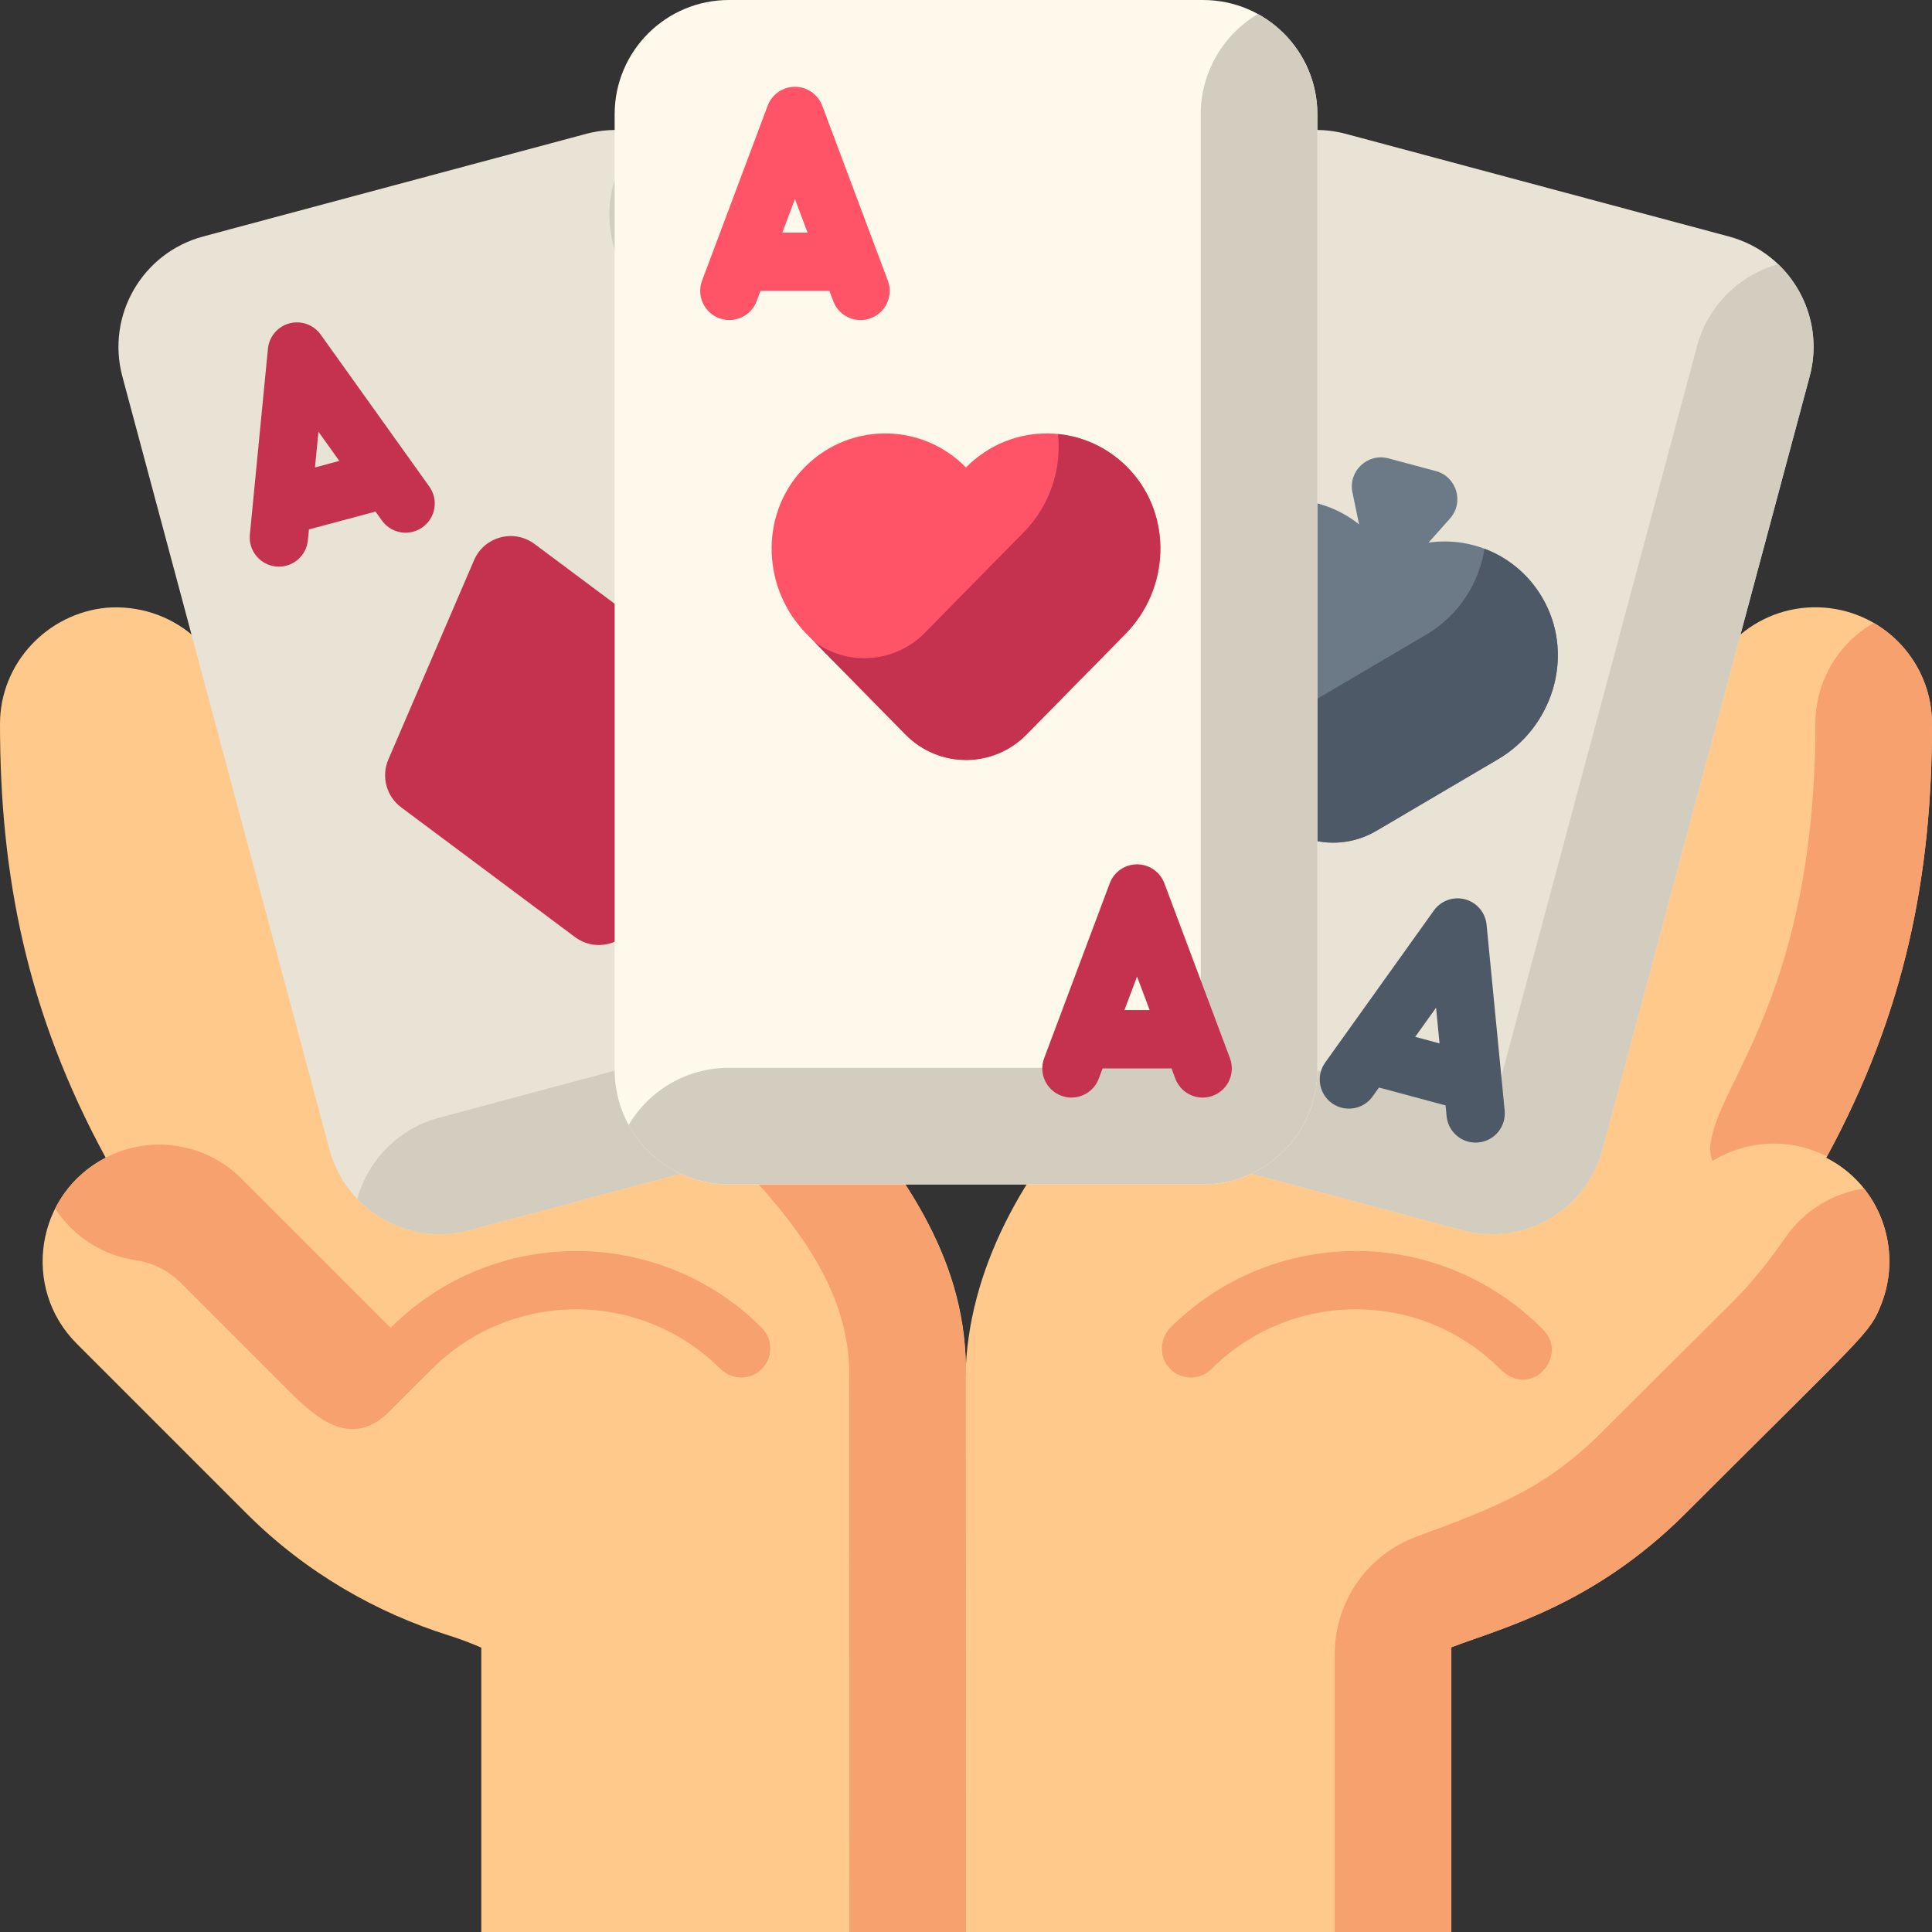 <?xml version="1.0" encoding="UTF-8"?> <svg xmlns="http://www.w3.org/2000/svg" xmlns:xlink="http://www.w3.org/1999/xlink" version="1.1" id="Capa_1" x="0px" y="0px" viewBox="0 0 512 512" style="enable-background:new 0 0 512 512;" xml:space="preserve"><rect x="0" y="0" width="512" height="512" fill="#333333" stroke="none"/> <path style="fill:#FFB545;" d="M28.233,161.053C28.366,161.041,28.1,161.065,28.233,161.053L28.233,161.053z"></path> <path style="fill:#FFC98C;" d="M483.981,306.815C504.972,268.224,512,231.86,512,191.832c0.001-16.242-12.53-29.548-28.452-30.799 c-8.466-0.665-16.331,2.116-22.298,7.118L293.932,286.577c-21.124,21.124-36.563,47.625-37.972,75.507 c-0.301-29.232-17.145-53.548-39.104-75.507L50.734,168.128c-5.963-4.991-14.045-7.74-22.501-7.074 C12.548,162.538-0.001,175.758,0,191.832c0,40.028,7.029,76.392,28.019,114.983c-18.432,9.378-22.567,34.393-7.677,49.283 l44.945,44.945c15.879,15.879,34.72,26.416,53.595,32.347c2.955,0.928,5.844,2.021,8.669,3.253V512c14.965,0,115.951,0,128.445,0 c14.965,0,116.132,0,128.625,0v-75.45c13.428-5.132,37.759-11.175,62.091-35.507c48.239-48.239,48.754-47.51,51.881-55.526 C504.198,331.159,498.389,314.145,483.981,306.815z"></path> <g> <path style="fill:#F7A16E;" d="M103.531,351.872l-39.482-39.481c-10.917-10.917-28.055-11.996-40.191-3.011c0.001,0,0.003,0,0,0 c-0.186,0.138-1.26,0.977-1.141,0.886c-3.345,2.746-6.062,5.974-8.093,10.022c4.843,7.439,12.582,12.386,21.288,13.672 c4.543,0.672,8.76,2.759,12.007,6.007l28.293,28.293c7.105,7.105,16.6,16.186,27.079,5.708c3.426-3.426,6.533-6.532,11.168-11.168 c21.045-21.045,55.261-21.088,76.359-0.128c2.54,2.524,6.473,3.191,9.529,1.325c4.478-2.737,4.987-8.663,1.526-12.124 C174.759,324.759,130.643,324.759,103.531,351.872z"></path> <path style="fill:#F7A16E;" d="M397.543,362.798c8.246,8.245,18.349-3.506,11.376-10.477 c-28.339-28.339-72.183-26.917-98.657-0.582c-2.787,2.77-3.189,7.283-0.751,10.365c2.926,3.696,8.311,3.928,11.545,0.694 C342.143,341.711,376.455,341.711,397.543,362.798z"></path> <path style="fill:#F7A16E;" d="M459.923,285.915c-3.598,7.384-6.199,12.72-6.69,18.012c-0.121,1.301,0.102,2.585,0.602,3.75 c9.219-5.709,20.782-6.112,30.334-1.217C505.011,268.002,512,231.737,512,191.832c0.001-11.435-6.215-21.406-15.447-26.75 c-9.507,5.465-15.459,15.553-15.46,26.751C481.095,242.479,467.842,269.67,459.923,285.915z"></path> <path style="fill:#F7A16E;" d="M255.999,364.269c0.049-24.782-10.933-45.285-25.403-63.284h-41.808 c18.85,18.946,35.343,37.715,36.24,61.201l0.004,3.773c0.008-0.242,0.007-0.482,0.012-0.724 c0.056,21.238,0.05,145.817,0.05,146.766c15.078,0,27.026,0,30.905,0c0-92.54,0.017-58.57-0.071-147.706L255.999,364.269z"></path> <path style="fill:#F7A16E;" d="M473.225,327.853c-4.205,6.048-8.745,11.853-13.954,17.063c-3.066,3.068-6.631,6.61-10.563,10.516 c-6.278,6.238-14.09,13.998-23.849,23.758c-14.836,14.836-27.078,19.797-49.437,28.023c-13.035,4.794-21.705,17.207-21.705,31.096 V512h30.905v-75.45c13.428-5.132,37.759-11.175,62.091-35.507c48.239-48.239,48.754-47.51,51.881-55.526 c4.038-10.345,2.149-22.07-4.612-30.557C485.711,316.216,478.128,320.802,473.225,327.853z"></path> </g> <path style="fill:#E9E3D5;" d="M319.594,56.905l-54.889,204.848c-4.331,16.163,5.261,32.775,21.423,37.105l101.449,27.183 c16.163,4.331,32.775-5.261,37.105-21.423l54.889-204.848c4.331-16.163-5.261-32.775-21.423-37.105L356.699,35.483 C340.537,31.152,323.925,40.744,319.594,56.905z"></path> <path style="fill:#D3CDBF;" d="M471.229,70.013c-10.152,2.856-18.582,10.833-21.51,21.758l-54.73,204.26l-100.861-27.025 c-10.924-2.928-22.049,0.386-29.599,7.75c2.54,10.403,10.526,19.136,21.6,22.103l101.449,27.183 c16.163,4.331,32.775-5.261,37.105-21.423l54.889-204.848C482.538,88.698,478.968,77.414,471.229,70.013z"></path> <path style="fill:#4D5967;" d="M398.75,294.326l-4.793-49.278c-0.312-3.206-2.58-5.881-5.691-6.715 c-3.111-0.833-6.413,0.35-8.286,2.97l-28.79,40.279c-2.482,3.472-1.678,8.297,1.794,10.779c3.473,2.482,8.297,1.678,10.779-1.794 l1.684-2.357l17.643,4.727l0.28,2.883c0.32,3.298,2.669,5.908,5.691,6.718c0.871,0.233,1.798,0.317,2.747,0.225 C396.055,302.35,399.163,298.572,398.75,294.326z M375.044,274.783l5.528-7.734l0.92,9.461L375.044,274.783z"></path> <path style="fill:#6C7A88;" d="M409.467,159.735c-6.136-11.794-18.689-17.702-30.896-15.931l5.692-6.395 c3.816-4.288,1.779-11.092-3.764-12.576l-12.541-3.36c-5.543-1.486-10.71,3.389-9.549,9.01l1.75,8.473 c-9.694-7.752-23.611-8.965-34.883-1.779c-13.969,8.905-18.117,27.706-9.96,42.112l18.444,32.575 c6.232,11.005,20.117,14.726,31.017,8.31l32.26-18.989C411.304,192.786,417.113,174.43,409.467,159.735z"></path> <path style="fill:#4D5967;" d="M409.467,159.734c-3.597-6.916-9.405-11.802-16.052-14.311c-1.435,9.2-6.931,17.745-15.437,22.753 l-32.26,18.989c-9.821,5.78-22.048,3.31-28.934-5.283l16.975,29.981c6.232,11.005,20.117,14.726,31.017,8.31l32.26-18.989 C411.304,192.786,417.113,174.43,409.467,159.734z"></path> <path style="fill:#E9E3D5;" d="M192.406,56.905l54.889,204.848c4.331,16.163-5.261,32.775-21.423,37.105l-101.449,27.183 c-16.163,4.331-32.775-5.261-37.105-21.423L32.429,99.771c-4.331-16.163,5.261-32.775,21.423-37.105l101.449-27.183 C171.462,31.152,188.075,40.744,192.406,56.905z"></path> <path style="fill:#D3CDBF;" d="M192.406,56.905c-2.967-11.073-11.7-19.059-22.103-21.6c-7.364,7.55-10.678,18.673-7.75,29.599 l54.731,204.259l-100.861,27.026c-10.926,2.928-18.903,11.359-21.758,21.511c7.401,7.739,18.684,11.308,29.757,8.341l101.449-27.183 c16.163-4.331,25.753-20.944,21.423-37.106L192.406,56.905z"></path> <g> <path style="fill:#C5324F;" d="M84.982,88.667c-1.873-2.62-5.175-3.804-8.286-2.97c-3.111,0.833-5.379,3.51-5.691,6.715 l-4.793,49.278c-0.413,4.247,2.695,8.025,6.942,8.438c4.245,0.412,8.025-2.696,8.438-6.942l0.28-2.883l17.643-4.727l1.684,2.357 c1.926,2.695,5.265,3.782,8.287,2.972c0.871-0.233,1.715-0.624,2.492-1.179c3.472-2.482,4.274-7.307,1.794-10.779L84.982,88.667z M83.471,123.876l0.92-9.461l5.528,7.734L83.471,123.876z"></path> <path style="fill:#C5324F;" d="M125.623,148.465l-22.71,52.817c-1.935,4.499-0.531,9.739,3.394,12.668l46.077,34.385 c5.481,4.091,13.341,1.984,16.043-4.299l22.71-52.817c1.935-4.499,0.531-9.739-3.394-12.669l-46.077-34.385 C136.185,140.076,128.325,142.181,125.623,148.465z"></path> </g> <path style="fill:#FFF9EB;" d="M349.113,30.297v253.284c0,16.732-13.564,30.297-30.297,30.297H193.184 c-16.732,0-30.297-13.564-30.297-30.297V30.297C162.887,13.564,176.451,0,193.184,0h125.633 C335.548,0,349.113,13.564,349.113,30.297z"></path> <path style="fill:#D3CDBF;" d="M333.354,3.712c-9.067,5.387-15.147,15.273-15.147,26.585v252.676H193.184 c-11.31,0-21.198,6.079-26.584,15.147c5.146,9.39,15.121,15.759,26.584,15.759h125.633c16.732,0,30.297-13.564,30.297-30.297V30.297 C349.113,18.833,342.744,8.859,333.354,3.712z"></path> <path style="fill:#FF5368;" d="M217.904,28.021c-1.131-3.015-4.014-5.014-7.234-5.014s-6.104,1.998-7.234,5.014l-17.384,46.358 c-1.499,3.995,0.526,8.449,4.521,9.947c3.994,1.497,8.45-0.526,9.947-4.521l1.017-2.712h18.265l1.017,2.712 c1.163,3.102,4.107,5.016,7.235,5.016c0.901,0,1.818-0.159,2.711-0.493c3.995-1.499,6.02-5.951,4.521-9.947L217.904,28.021z M207.331,61.64l3.338-8.901l3.338,8.901H207.331z"></path> <path style="fill:#C5324F;" d="M325.949,280.429l-17.384-46.358c-1.131-3.015-4.014-5.014-7.234-5.014 c-3.22,0-6.104,1.998-7.234,5.014l-17.384,46.358c-1.499,3.995,0.526,8.449,4.521,9.947c3.996,1.498,8.45-0.526,9.947-4.521 l1.017-2.712h18.265l1.017,2.712c1.163,3.102,4.107,5.016,7.235,5.016c0.901,0,1.818-0.159,2.711-0.493 C325.423,288.877,327.448,284.425,325.949,280.429z M297.993,267.689l3.338-8.901l3.338,8.901H297.993z"></path> <path style="fill:#FF5368;" d="M299.581,124.69c-11.746-12.826-31.499-13.095-43.581-0.808 c-12.082-12.287-31.835-12.018-43.581,0.808c-11.189,12.217-10.329,31.45,1.279,43.255l26.247,26.692 c8.867,9.017,23.244,9.017,32.111,0l26.247-26.692C309.91,156.14,310.77,136.907,299.581,124.69z"></path> <path style="fill:#C5324F;" d="M299.581,124.69c-5.265-5.748-12.139-8.966-19.209-9.669c0.995,9.257-2.103,18.935-9.022,25.972 l-26.247,26.692c-7.99,8.125-20.44,8.904-29.315,2.386l24.157,24.567c8.867,9.017,23.244,9.017,32.111,0l26.247-26.692 C309.91,156.14,310.77,136.907,299.581,124.69z"></path> <g> </g> <g> </g> <g> </g> <g> </g> <g> </g> <g> </g> <g> </g> <g> </g> <g> </g> <g> </g> <g> </g> <g> </g> <g> </g> <g> </g> <g> </g> </svg> 